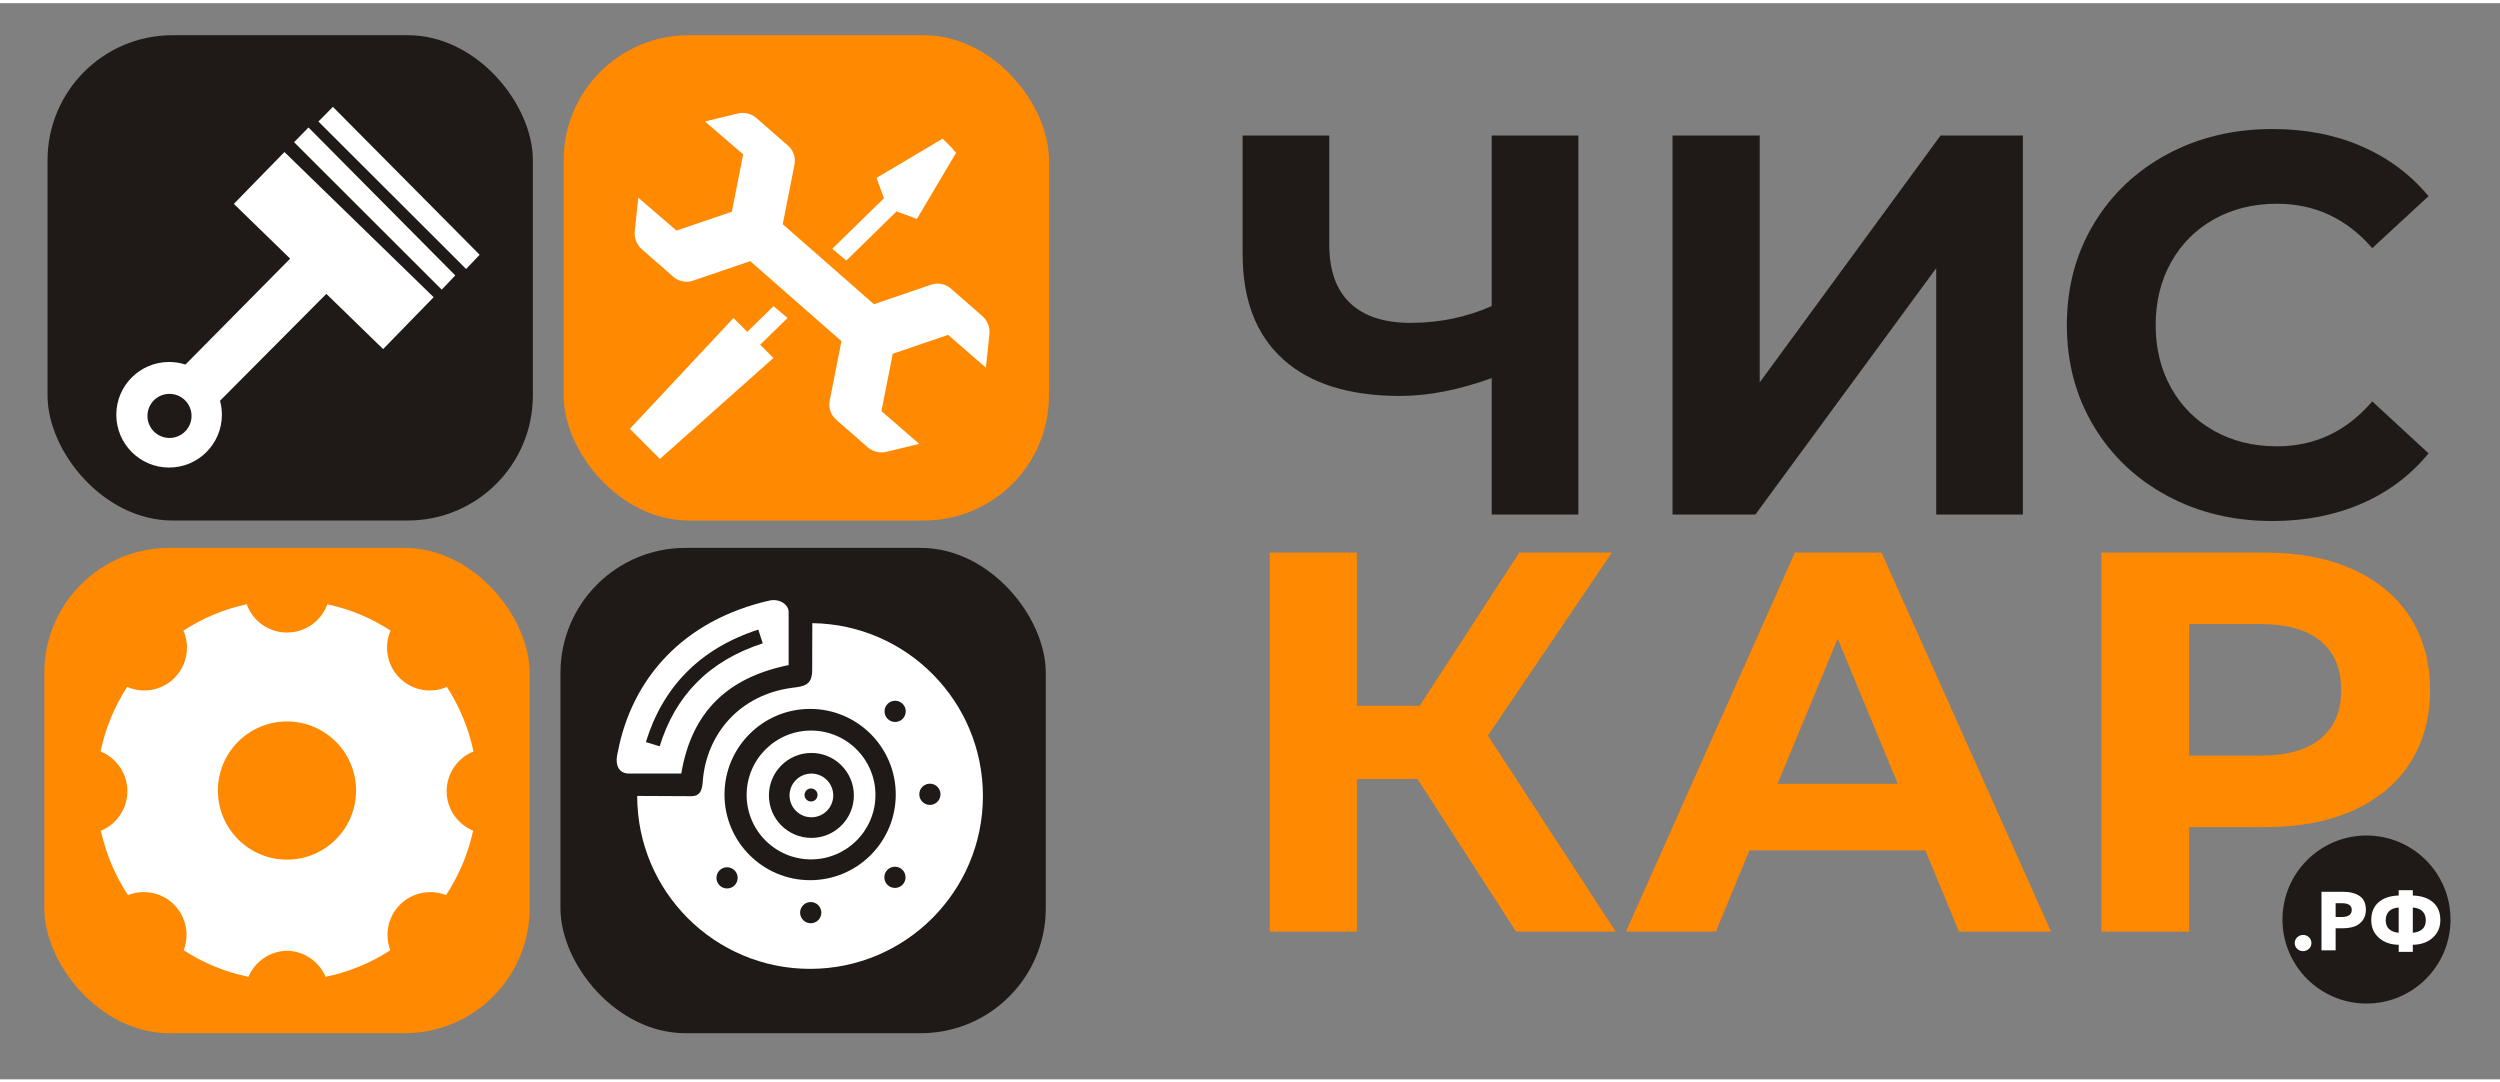 <?xml version="1.0" encoding="UTF-8"?>
<!DOCTYPE svg PUBLIC "-//W3C//DTD SVG 1.1//EN" "http://www.w3.org/Graphics/SVG/1.1/DTD/svg11.dtd">
<!-- Creator: CorelDRAW -->
<svg xmlns="http://www.w3.org/2000/svg" xml:space="preserve" width="1000px" height="433px" style="shape-rendering:geometricPrecision; text-rendering:geometricPrecision; image-rendering:optimizeQuality; fill-rule:evenodd; clip-rule:evenodd"
viewBox="0 0 894.469 385.047"
 xmlns:xlink="http://www.w3.org/1999/xlink">
 <rect x="0" y="0" width="894.469" height="385.047" fill="#808080" stroke="none"/>
 <defs>
  <style type="text/css">
   <![CDATA[
    .fil0 {fill:none}
    .fil1 {fill:#1F1A17}
    .fil6 {fill:white}
    .fil5 {fill:#FF8901}
    .fil7 {fill:white}
    .fil3 {fill:#1F1A17;fill-rule:nonzero}
    .fil2 {fill:white;fill-rule:nonzero}
    .fil4 {fill:#FF8901;fill-rule:nonzero}
   ]]>
  </style>
 </defs>
 <g id="Слой_x0020_1">
  <rect class="fil0" width="894.469" height="385.047"/>
  <circle class="fil1" cx="846.702" cy="327.869" r="30.059"/>
  <path class="fil2" d="M826.123 334.223c0.583,0.564 0.875,1.249 0.875,2.055 0,0.811 -0.292,1.497 -0.875,2.055 -0.583,0.564 -1.278,0.845 -2.084,0.845 -0.826,0 -1.535,-0.277 -2.128,-0.831 -0.593,-0.549 -0.889,-1.229 -0.889,-2.036 0,-0.811 0.296,-1.501 0.889,-2.075 0.593,-0.568 1.302,-0.855 2.128,-0.855 0.807,0 1.501,0.282 2.084,0.841zm4.48 4.66l0 -20.937 7.692 0c2.483,0 4.47,0.51 5.957,1.526 1.487,1.011 2.23,2.653 2.23,4.922 0,1.535 -0.398,2.818 -1.195,3.843 -0.797,1.025 -1.793,1.74 -2.988,2.143 -1.19,0.403 -2.566,0.607 -4.125,0.607l-2.512 0 0 7.896 -5.058 0zm5.058 -11.919l2.128 0c2.425,0 3.639,-0.845 3.639,-2.541 0,-1.599 -1.186,-2.395 -3.552,-2.395l-2.216 0 0 4.937zm22.565 12.483l0 -2.546c-2.881,-0.039 -5.238,-0.865 -7.07,-2.483 -1.832,-1.618 -2.75,-3.727 -2.75,-6.326 0,-2.74 0.87,-4.874 2.604,-6.39 1.735,-1.516 4.14,-2.327 7.216,-2.425l0 -1.895 5.053 0 0 1.895c3.076,0.097 5.486,0.909 7.23,2.425 1.744,1.516 2.619,3.649 2.619,6.39 0,2.58 -0.918,4.684 -2.75,6.312 -1.832,1.628 -4.198,2.459 -7.099,2.498l0 2.546 -5.053 0zm0 -6.832l0 -9.052c-1.599,0.141 -2.77,0.607 -3.523,1.409 -0.748,0.797 -1.122,1.846 -1.122,3.149 0,2.658 1.55,4.159 4.645,4.495zm5.053 0c3.095,-0.335 4.645,-1.837 4.645,-4.495 0,-1.302 -0.374,-2.352 -1.122,-3.149 -0.753,-0.802 -1.924,-1.268 -3.523,-1.409l0 9.052z"/>
  <path class="fil3" d="M564.707 47.355l0 135.608 -30.995 0 0 -48.818c-11.754,4.261 -22.667,6.39 -32.74,6.39 -18.211,0 -32.161,-4.358 -41.845,-13.075 -9.689,-8.717 -14.528,-21.277 -14.528,-37.676l0 -42.428 30.995 0 0 38.94c0,9.3 2.483,16.307 7.458,21.02 4.971,4.713 12.172,7.07 21.598,7.07 10.335,0 20.019,-2.002 29.061,-6.006l0 -61.023 30.995 0z"/>
  <polygon class="fil3" points="598.413,47.355 629.603,47.355 629.603,135.696 694.304,47.355 723.754,47.355 723.754,182.964 692.754,182.964 692.754,94.817 628.053,182.964 598.413,182.964 "/>
  <path class="fil3" d="M812.921 185.286c-13.819,0 -26.316,-3.003 -37.487,-9.008 -11.171,-6.001 -19.956,-14.334 -26.35,-24.99 -6.39,-10.656 -9.587,-22.696 -9.587,-36.126 0,-13.435 3.197,-25.475 9.587,-36.131 6.394,-10.656 15.179,-18.989 26.35,-24.99 11.171,-6.006 23.731,-9.008 37.681,-9.008 11.749,0 22.375,2.065 31.865,6.195 9.494,4.135 17.468,10.078 23.925,17.823l-20.145 18.6c-9.174,-10.592 -20.539,-15.884 -34.1,-15.884 -8.391,0 -15.884,1.837 -22.468,5.52 -6.589,3.678 -11.725,8.814 -15.403,15.403 -3.683,6.584 -5.52,14.076 -5.52,22.473 0,8.391 1.837,15.884 5.52,22.468 3.678,6.589 8.814,11.725 15.403,15.403 6.584,3.683 14.076,5.52 22.468,5.52 13.561,0 24.926,-5.359 34.1,-16.078l20.145 18.6c-6.458,7.876 -14.465,13.882 -24.023,18.017 -9.558,4.13 -20.213,6.195 -31.962,6.195z"/>
  <polygon class="fil4" points="507.167,277.562 485.472,277.562 485.472,332.191 454.282,332.191 454.282,196.583 485.472,196.583 485.472,251.407 507.944,251.407 543.59,196.583 576.718,196.583 532.356,262.062 578.074,332.191 542.428,332.191 "/>
  <path class="fil4" d="M688.887 303.135l-62.962 0 -12.011 29.056 -32.157 0 60.44 -135.608 31 0 60.635 135.608 -32.934 0 -12.011 -29.056zm-9.878 -23.833l-21.506 -51.918 -21.501 51.918 43.007 0z"/>
  <path class="fil4" d="M810.545 196.583c12.011,0 22.444,2.002 31.287,6.006 8.848,4.004 15.66,9.684 20.442,17.05 4.776,7.361 7.167,16.078 7.167,26.151 0,9.946 -2.391,18.629 -7.167,26.054 -4.781,7.429 -11.593,13.109 -20.442,17.05 -8.843,3.941 -19.275,5.908 -31.287,5.908l-27.312 0 0 37.39 -31.384 0 0 -135.608 58.696 0zm-1.744 72.646c9.431,0 16.598,-2.031 21.506,-6.103 4.908,-4.067 7.361,-9.844 7.361,-17.337 0,-7.619 -2.454,-13.464 -7.361,-17.531 -4.908,-4.072 -12.075,-6.103 -21.506,-6.103l-25.568 0 0 47.074 25.568 0z"/>
  <rect class="fil1" x="17.01" y="11.464" width="173.639" height="173.639" rx="44.722" ry="44.722"/>
  <rect class="fil1" x="200.526" y="194.899" width="173.639" height="173.639" rx="44.722" ry="44.722"/>
  <rect class="fil5" x="201.676" y="11.464" width="173.639" height="173.639" rx="44.722" ry="44.722"/>
  <rect class="fil5" x="15.86" y="194.899" width="173.639" height="173.639" rx="44.722" ry="44.722"/>
  <path class="fil6" d="M83.666 71.815l18.1 -18.552 53.39 51.942 -18.08 18.566 -20.315 -19.761 -38.041 38.25c0.437,1.594 0.666,3.27 0.666,5 0,10.437 -8.455,18.896 -18.877,18.896 -10.437,0 -18.896,-8.459 -18.896,-18.896 0,-10.422 8.459,-18.877 18.896,-18.877 2.041,0 4.009,0.321 5.845,0.918l37.458 -37.89 -20.145 -19.596zm-23.026 67.977c4.358,0 7.891,3.532 7.891,7.886 0,4.358 -3.532,7.891 -7.891,7.891 -4.354,0 -7.886,-3.532 -7.886,-7.891 0,-4.354 3.532,-7.886 7.886,-7.886zm53.278 -97.441l5.189 -5.243 52.501 52.909 -4.835 5.097 -52.856 -52.763zm-8.702 7.395l5.16 -5.262 52.511 52.924 -4.844 5.097 -52.826 -52.758z"/>
  <circle class="fil6" cx="290.181" cy="283.302" r="23.044"/>
  <path class="fil1" d="M290.307 268.267c8.391,0 15.199,6.807 15.199,15.199 0,8.391 -6.807,15.199 -15.199,15.199 -8.391,0 -15.199,-6.807 -15.199,-15.199 0,-8.391 6.807,-15.199 15.199,-15.199z"/>
  <path class="fil6" d="M290.638 221.83c33.779,0.437 61.038,27.958 61.038,61.84 0,34.149 -27.696,61.845 -61.845,61.845 -34.154,0 -61.845,-27.696 -61.845,-61.845l0 -0.024 19.475 0.092c3.246,-0.073 3.814,-2.483 3.999,-5.573 1.302,-16.151 12.658,-30.747 32.249,-33.245 3.892,-0.481 6.817,-0.87 6.88,-6.103l0.049 -16.987zm-0.787 30.679c16.919,0 30.64,13.717 30.64,30.64 0,16.919 -13.722,30.64 -30.64,30.64 -16.919,0 -30.64,-13.722 -30.64,-30.64 0,-16.924 13.722,-30.64 30.64,-30.64z"/>
  <circle class="fil6" cx="290.308" cy="283.466" r="7.818"/>
  <circle class="fil1" cx="320.266" cy="253.388" r="3.797"/>
  <circle class="fil1" cx="332.704" cy="283.06" r="3.797"/>
  <circle class="fil1" cx="320.198" cy="312.768" r="3.797"/>
  <circle class="fil1" cx="290.067" cy="325.403" r="3.797"/>
  <circle class="fil1" cx="260.131" cy="312.962" r="3.797"/>
  <circle class="fil1" cx="290.181" cy="283.302" r="2.33"/>
  <path class="fil6" d="M243.749 275.624c-6.312,0 -12.623,0 -18.935,0 -3.396,-0.102 -4.951,-3.013 -3.79,-7.57 4.971,-26.209 23.226,-47.336 54.576,-54.381 3.45,-0.588 6.535,1.531 6.56,4.159l0 18.998c-21.545,4.388 -34.639,16.443 -38.41,38.794zm-12.667 -11.244c3.047,-9.888 7.871,-18.245 14.572,-24.999 6.691,-6.744 15.209,-11.856 25.65,-15.252l1.599 4.917c-9.645,3.139 -17.483,7.823 -23.585,13.979 -6.093,6.142 -10.5,13.79 -13.299,22.871l-4.937 -1.516z"/>
  <path class="fil0" d="M233.55 265.138c5.84,-18.969 18.469,-32.011 38.551,-38.551"/>
  <path class="fil6" d="M102.694 339.043l-0.024 0c-6.2,0.117 -11.491,3.921 -13.79,9.319 -8.396,-1.73 -16.214,-4.995 -23.158,-9.499 0.666,-1.705 1.02,-3.566 1.02,-5.51 0,-8.455 -6.851,-15.301 -15.291,-15.301 -2.012,0 -3.916,0.374 -5.67,1.064 -4.538,-6.9 -7.871,-14.674 -9.684,-23.022 5.549,-2.298 9.475,-7.765 9.475,-14.154 0,-6.428 -3.975,-11.929 -9.592,-14.208 1.744,-8.362 5.014,-16.146 9.509,-23.08 1.871,0.807 3.926,1.268 6.103,1.268 8.455,0 15.31,-6.866 15.31,-15.32 0,-2.177 -0.447,-4.232 -1.263,-6.098 6.793,-4.431 14.436,-7.677 22.618,-9.431 2.084,5.772 7.536,9.927 13.97,10.102l0 -0.005 0.131 0.005 0.005 0 0.015 0 0.015 0 0.015 0 0.015 0 0.019 0 0.015 0 0.01 0 0.005 0 0.087 0.005 0.015 0 0.015 0 0.015 0 0.015 0 0.015 0 0.015 0 0.01 0 0.01 0 0.005 0 0.01 0 0.005 0 0.01 0 0.005 0 0.005 0 0.01 0 0.015 0 0.015 0 0.019 0 0.015 0 0.015 0 0.015 0 0.087 -0.005 0 0 0.015 0 0.015 0 0.015 0 0.015 0 0.019 0 0.015 0 0.015 0 0.005 0 0.126 -0.005 0 0.005c6.428,-0.175 11.885,-4.329 13.97,-10.102 8.182,1.754 15.826,5 22.618,9.431 -0.816,1.866 -1.263,3.921 -1.263,6.098 0,8.455 6.856,15.32 15.31,15.32 2.177,0 4.232,-0.462 6.103,-1.268 4.495,6.934 7.765,14.718 9.509,23.08 -5.617,2.279 -9.592,7.779 -9.592,14.208 0,6.39 3.926,11.856 9.475,14.154 -1.812,8.348 -5.146,16.122 -9.684,23.022 -1.754,-0.69 -3.659,-1.064 -5.67,-1.064 -8.435,0 -15.291,6.846 -15.291,15.301 0,1.944 0.355,3.805 1.02,5.51 -6.943,4.504 -14.761,7.769 -23.153,9.499 -2.303,-5.398 -7.595,-9.203 -13.79,-9.319zm-0.015 -82.043c13.649,0 24.718,11.069 24.718,24.718 0,13.649 -11.069,24.718 -24.718,24.718 -13.649,0 -24.718,-11.069 -24.718,-24.718 0,-13.649 11.069,-24.718 24.718,-24.718z"/>
  <path class="fil7" d="M351.462 111.95l-11.273 -9.844c-1.924,-1.681 -4.597,-2.211 -7.016,-1.385l-20.49 6.987 -32.633 -28.624 4.208 -21.321c0.496,-2.512 -0.384,-5.092 -2.308,-6.773l-11.273 -9.849c-1.846,-1.613 -4.354,-2.23 -6.739,-1.652l-11.725 2.828 13.678 11.788 -4.052 20.519 -19.8 6.749 -13.673 -11.783 -1.258 12.007c-0.258,2.439 0.69,4.854 2.536,6.467l11.268 9.844c1.929,1.681 4.601,2.211 7.021,1.385l20.485 -6.987 32.638 28.629 -4.208 21.316c-0.496,2.512 0.384,5.097 2.308,6.778l11.273 9.849c1.846,1.608 4.358,2.225 6.734,1.652l11.729 -2.833 -13.532 -11.734 4.052 -20.524 0.029 -0.01 19.766 -6.739 13.532 11.734 1.258 -12.007c0.258,-2.439 -0.69,-4.849 -2.536,-6.467zm-74.716 -3.518l-9.383 9.169 -4.937 -4.937 -37.069 39.644 5.855 5.86 4.903 4.898 40.601 -36.112 -4.737 -4.733 9.815 -9.596 -5.048 -4.193zm26.044 -16.331l17.997 -17.594 7.269 2.687 14.037 -23.673 -1.127 -1.127 0.112 -0.102 -3.814 -3.814 -23.673 14.037 2.687 7.269 -18.503 18.085 5.014 4.232z"/>
 </g>
</svg>
